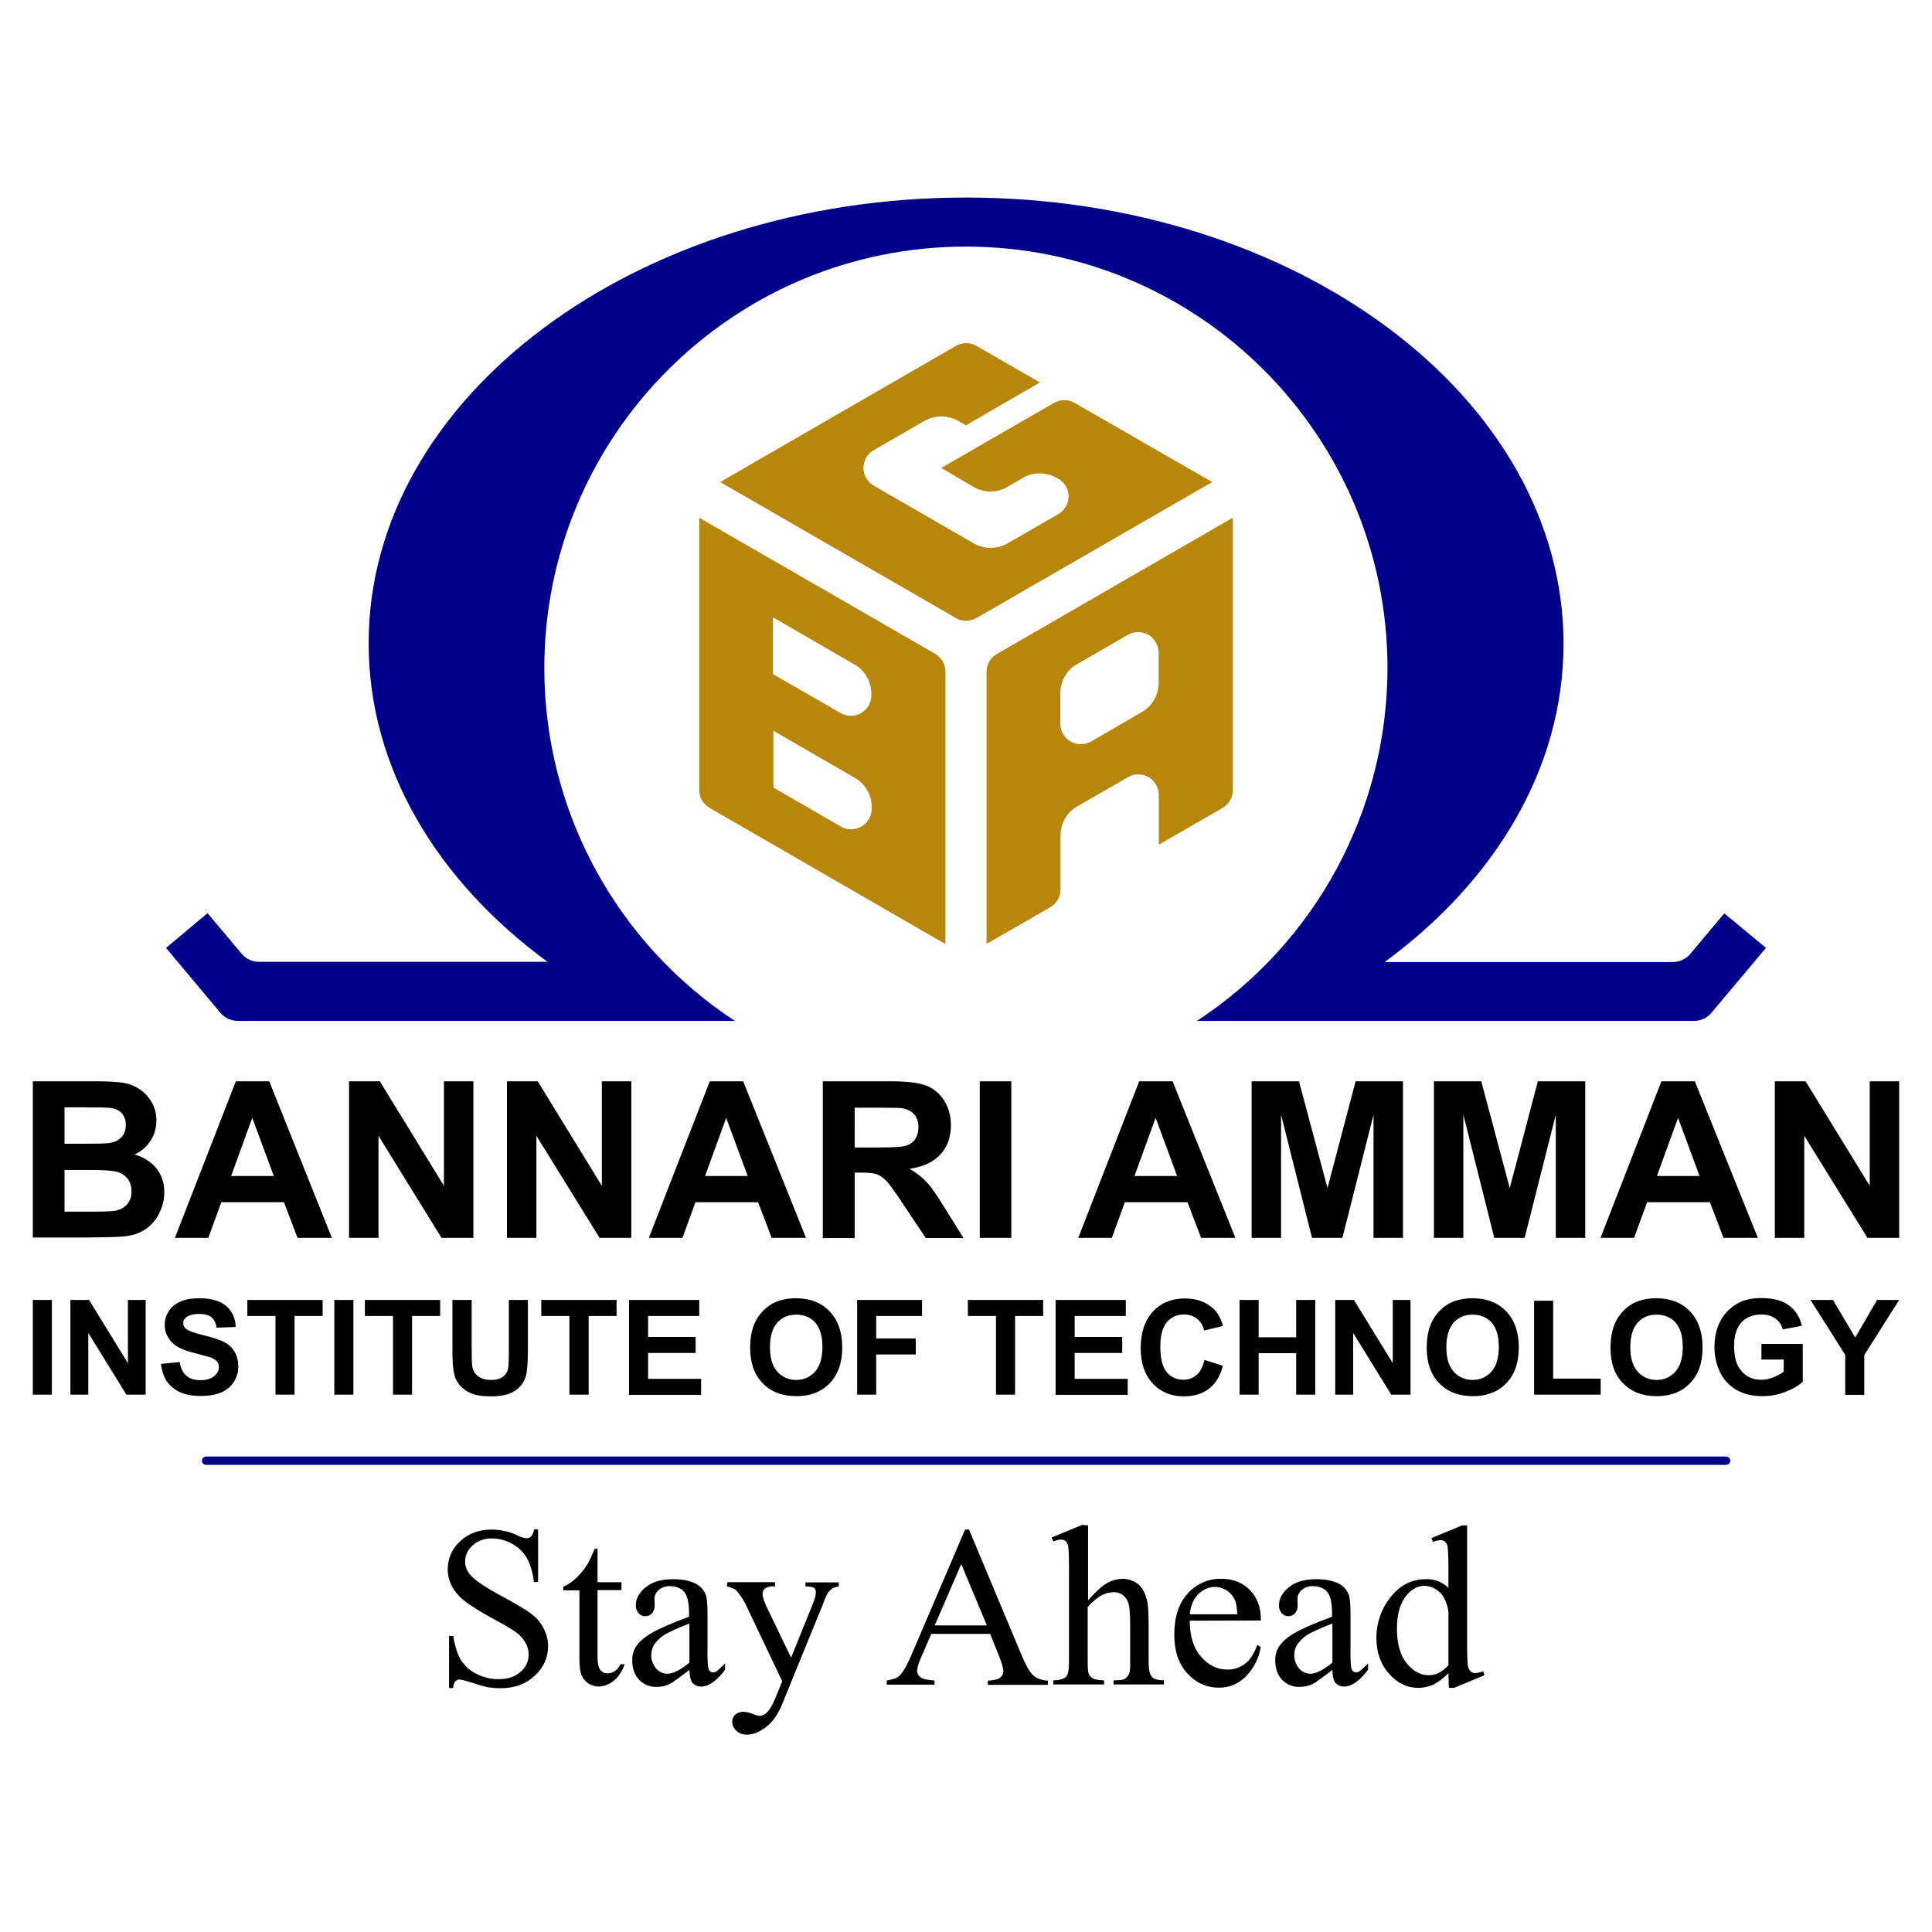 <?xml version="1.0" encoding="utf-8"?>
<!-- Generator: Adobe Illustrator 26.0.1, SVG Export Plug-In . SVG Version: 6.00 Build 0)  -->
<svg version="1.1" id="bit_logo_1_" xmlns="http://www.w3.org/2000/svg" xmlns:xlink="http://www.w3.org/1999/xlink" x="0px"
	 y="0px" viewBox="0 0 1024 1024" style="enable-background:new 0 0 1024 1024;" xml:space="preserve">
<style type="text/css">
	.st0{fill:#00008B;}
	.st1{fill:#B8860B;}
</style>
<g id="bit_logo">
	<g id="icon">
		<g id="omega">
			<path class="st0" d="M936,502.4l-28.9,34.4c-2.3,2.8-5.7,4.3-9.3,4.3H634.4c63-41.3,100.9-111.6,101-186.9
				c0-123.4-100.1-223.5-223.5-223.5S288.5,230.8,288.5,354.2c0,75.3,38,145.6,101,186.9H126.1c-3.6,0-7-1.6-9.3-4.3L88,502.4
				l22-18.4l18.1,21.5c2.3,2.8,5.7,4.3,9.3,4.3h152.8c-58.5-42.9-94.8-102.7-94.8-168.7C195.2,210.6,337,104.7,512,104.7
				s316.7,105.9,316.7,236.5c0,66-36.3,125.8-94.8,168.7h152.7c3.6,0,7-1.6,9.3-4.3l18-21.5L936,502.4z"/>
		</g>
		<g id="bag">
			<path class="st1" d="M642.5,255.5l-125,72.1c-3.4,1.9-7.5,1.9-10.8,0l-125-72.1l125-72.2c3.4-1.9,7.5-1.9,10.8,0l33.7,19.4
				L512,225.4l-4.1-2.3c-5.6-3.2-12.3-3.2-17.9,0l-26.9,15.5c-5.2,3-7,9.6-4,14.8c1,1.6,2.3,3,4,4l53,30.6c5.6,3.2,12.3,3.2,17.9,0
				l26.9-15.5c5.2-3,7-9.6,4-14.8c-1-1.6-2.3-3-4-4l-0.9-0.4c-5.6-3.2-12.3-3.2-17.9,0l-8.2,4.8c-5.6,3.2-12.3,3.2-17.9,0
				l-17.1-10.1l59.8-34.5c3.4-1.9,7.5-1.9,10.8,0L642.5,255.5z"/>
			<path class="st1" d="M370.6,274.4v144.3c0,3.9,2.1,7.5,5.5,9.5l125,72.2V356c0-3.9-2.1-7.5-5.5-9.5L370.6,274.4z M445.7,438.1
				l-35.8-20.7v-30.1l43.2,25c5.6,3.2,8.9,9.1,8.9,15.4v1c0,6-4.9,10.8-10.8,10.8C449.1,439.6,447.3,439.1,445.7,438.1L445.7,438.1z
				 M409.7,357.3v-30.1l43.2,25c5.6,3.2,8.9,9.1,8.9,15.4v1c0,6-4.9,10.8-10.8,10.8c-1.9,0-3.8-0.5-5.5-1.5L409.7,357.3z"/>
			<path class="st1" d="M522.9,356v144.3l33.7-19.4c3.4-1.9,5.5-5.6,5.5-9.5v-28.6c0-6.4,3.4-12.3,8.9-15.4l26.9-15.5
				c5.2-3,11.9-1.2,14.8,4c1,1.6,1.5,3.6,1.5,5.5v26.3l33.7-19.4c3.4-1.9,5.5-5.6,5.5-9.5V274.4l-125,72.2
				C525,348.5,522.9,352,522.9,356z M562,383.5v-16.1c0-6.4,3.4-12.3,8.9-15.4l26.9-15.5c5.2-3,11.9-1.2,14.8,4
				c1,1.6,1.5,3.6,1.5,5.5V362c0,6.4-3.4,12.3-8.9,15.4L578.3,393c-5.2,3-11.9,1.2-14.8-4C562.5,387.4,562,385.5,562,383.5z"/>
		</g>
	</g>
	<g id="text">
		<g id="stay_ahead">
			<path d="M285.2,810.6v27.9h-2.2c-0.7-5.4-2-9.6-3.8-12.8c-1.9-3.2-4.6-5.8-7.9-7.5c-3.2-1.8-6.9-2.8-10.6-2.8
				c-3.7-0.1-7.5,1.2-10.2,3.7c-2.5,2.2-4,5.3-4,8.6c0,2.4,1,4.9,2.5,6.7c2.4,3,8.2,6.9,17.5,11.9c7.5,4.1,12.7,7.1,15.4,9.3
				c2.7,2.1,4.9,4.7,6.3,7.6c1.5,2.9,2.3,6,2.3,9.2c0,6.1-2.3,11.4-7.1,15.8c-4.7,4.4-10.8,6.6-18.2,6.6c-2.2,0-4.4-0.2-6.6-0.5
				c-2.6-0.6-5.1-1.3-7.6-2.2c-3.8-1.2-6.3-1.8-7.3-1.9c-0.9-0.1-1.7,0.3-2.3,0.9c-0.6,0.6-1,1.8-1.3,3.6H238v-27.6h2.2
				c1,5.8,2.4,10.1,4.2,12.9c2,3,4.7,5.6,8,7.1c3.6,1.9,7.6,2.9,11.8,2.9c4.9,0,8.9-1.3,11.7-3.9c2.8-2.3,4.3-5.6,4.3-9.3
				c0-2.1-0.6-4.2-1.6-6c-1.3-2.3-3-4.2-5-5.6c-1.6-1.2-5.7-3.7-12.7-7.5s-11.8-6.9-14.7-9.2c-2.7-2.1-4.9-4.6-6.6-7.6
				c-1.5-2.8-2.3-6-2.3-9.1c0-5.7,2.3-11.1,6.6-14.9c4.4-4.2,10.1-6.2,16.9-6.2c4.7,0.1,9.3,1.1,13.5,3.1c1.5,0.8,3,1.3,4.7,1.5
				c1,0,1.8-0.3,2.5-1c0.7-0.6,1.2-1.8,1.6-3.7h2.2V810.6z"/>
			<path d="M316.7,820.7v17.9h12.7v4.2h-12.7V878c0,3.5,0.5,5.9,1.5,7.1c1,1.2,2.3,1.9,3.9,1.8c1.4,0,2.7-0.4,3.8-1.2
				c1.3-0.9,2.3-2.2,2.9-3.6h2.3c-1.4,3.9-3.4,6.8-5.9,8.8c-2.2,1.8-4.9,2.9-7.8,3c-1.9,0-3.7-0.5-5.3-1.5c-1.7-1-3-2.5-3.8-4.3
				c-0.8-1.9-1.2-4.8-1.2-8.7v-36.5h-8.6v-1.9c2.4-1,4.7-2.6,6.7-4.4c2.3-2.2,4.4-4.7,6.1-7.4c1.5-2.7,2.7-5.4,3.8-8.2L316.7,820.7z
				"/>
			<path d="M365.4,885.1c-5.6,4.3-9.1,6.8-10.5,7.5c-2.2,1-4.4,1.5-6.9,1.5c-3.5,0.1-6.9-1.3-9.3-3.8c-2.4-2.6-3.6-6-3.6-10.2
				c-0.1-2.4,0.5-4.8,1.7-6.9c1.6-2.7,4.4-5.2,8.4-7.6c4-2.3,10.7-5.3,20-8.7v-2.1c0-5.4-0.9-9.1-2.6-11.1s-4.3-3-7.5-3
				c-2.2-0.1-4.3,0.6-5.9,2c-1.4,1.1-2.3,2.9-2.3,4.6l0.1,3.5c0.1,1.6-0.4,3-1.4,4.3c-1,1-2.3,1.6-3.6,1.5c-1.4,0-2.7-0.5-3.6-1.6
				c-1-1.2-1.5-2.7-1.4-4.3c0-3.4,1.7-6.5,5.2-9.4s8.3-4.3,14.7-4.3c4.9,0,8.8,0.8,11.9,2.4c2.3,1.2,4.3,3.3,5.2,5.7
				c0.7,1.7,1,5.2,1,10.4v18.5c-0.1,3.2,0,6.3,0.3,9.5c0.1,0.9,0.4,1.6,1,2.3c0.4,0.3,1,0.6,1.6,0.6c0.6,0,1.1-0.1,1.6-0.4
				c1.7-1.3,3.3-2.8,4.8-4.3v3.3c-4.4,5.9-8.7,8.9-12.7,8.9c-1.7,0.1-3.5-0.7-4.6-2C366,890.6,365.5,888.3,365.4,885.1z
				 M365.4,881.2v-20.7c-3.9,1.5-7.8,3.1-11.5,5c-2.6,1.3-4.9,3.2-6.7,5.5c-1.3,1.8-2,4-2,6.2c-0.1,2.6,0.9,5.1,2.5,7.1
				c1.5,1.7,3.6,2.8,5.9,2.8C356.6,887.2,360.6,885.2,365.4,881.2z"/>
			<path d="M385.5,838.6h25.3v2.2h-1.3c-1.4-0.1-2.9,0.3-4,1.1c-0.9,0.7-1.4,1.7-1.3,2.9c0,1.6,0.7,3.6,1.9,6.4l13.2,27.4l12.1-30
				c0.6-1.6,1-3.1,1-4.8c0-0.5-0.1-1.1-0.4-1.6c-0.3-0.5-0.9-0.9-1.5-1c-1.1-0.3-2.3-0.4-3.6-0.3v-2.2h17.7v2.2
				c-1.2,0.1-2.3,0.4-3.4,1c-1,0.7-1.9,1.6-2.6,2.7c-0.8,1.5-1.5,3-2,4.6l-22.1,54.2c-2.2,5.3-4.9,9.2-8.4,11.9
				c-3.5,2.7-6.8,4.1-10,4.1c-2.1,0.1-4.2-0.6-5.7-2c-1.4-1.1-2.3-2.9-2.3-4.6c-0.1-1.5,0.5-3,1.6-4c1.2-1,2.9-1.6,4.5-1.5
				c1.8,0.1,3.6,0.6,5.3,1.3c1,0.4,1.9,0.7,3,0.9c1.5-0.1,2.9-0.8,3.9-1.8c1.4-1.2,2.8-3.6,4.3-7.1l3.9-9.5l-19.6-41.2
				c-0.9-1.6-1.7-3.1-2.9-4.6c-0.7-1-1.5-2-2.4-2.8c-1.4-0.8-2.9-1.4-4.4-1.6L385.5,838.6z"/>
			<path d="M524.8,866h-31.2l-5.5,12.7c-1.4,3.1-2,5.5-2,7c0,1.3,0.7,2.5,1.7,3.2c1.1,1,3.6,1.6,7.5,1.8v2.2h-25.3v-2.2
				c3.4-0.6,5.6-1.4,6.5-2.3c2-1.9,4.3-5.7,6.7-11.5l28.3-66.2h2.1l28,66.9c2.3,5.4,4.3,8.9,6.2,10.5c1.8,1.6,4.4,2.5,7.6,2.7v2.2
				h-31.8v-2.2c3.2-0.2,5.4-0.7,6.5-1.6c1-0.8,1.7-2,1.7-3.3c0-1.7-0.8-4.5-2.3-8.2L524.8,866z M523.1,861.6L509.5,829l-14.1,32.5
				H523.1z"/>
			<path d="M576.7,808.5v39.7c4.3-4.9,7.8-7.9,10.4-9.3c2.3-1.3,5-2,7.7-2.1c2.9-0.1,5.6,0.9,8,2.5c2.3,1.7,3.9,4.3,4.9,8
				c0.8,2.5,1.1,7.2,1.1,13.9v19.2c0,3.5,0.3,5.8,0.9,7c0.4,1,1.1,1.7,2,2.3c1,0.5,2.7,0.9,5.2,0.9v2.2h-26.7v-2.2h1.2
				c2.5,0,4.3-0.3,5.3-1.1c1-0.9,1.8-2.1,2.1-3.4c0.2-1.8,0.3-3.7,0.2-5.6v-19.3c0-5.9-0.3-9.8-1-11.7c-0.5-1.6-1.6-3.1-3-4.2
				c-1.5-1-3.1-1.5-4.9-1.4c-2.1,0-4.2,0.6-6.1,1.6c-2.1,1-4.6,3.1-7.5,6.2v28.7c0,3.7,0.2,6.1,0.6,6.9c0.5,1,1.3,1.8,2.3,2.3
				c1.1,0.6,3,1,5.8,1v2.2h-26.9v-2.2c2,0.1,3.9-0.3,5.7-1.1c0.9-0.5,1.6-1.3,1.9-2.3c0.4-1.1,0.7-3.4,0.7-6.8v-49.2
				c0-6.2-0.2-10-0.4-11.5c-0.2-1.1-0.6-2.1-1.4-2.9c-0.7-0.5-1.6-0.8-2.4-0.8c-1.4,0.1-2.8,0.4-4.1,1l-0.9-2.1l16.2-6.7
				L576.7,808.5z"/>
			<path d="M630.6,859c0,8.1,1.9,14.4,5.9,19c4,4.6,8.6,6.9,14,6.9c3.3,0.1,6.6-1,9.3-3c2.6-1.9,4.9-5.3,6.6-10.1l1.8,1.2
				c-0.9,5.6-3.4,10.7-7.2,14.8c-3.7,4.3-9.3,6.8-15,6.7c-6.5,0-12.1-2.5-16.7-7.6c-4.7-5.1-6.9-11.9-6.9-20.5
				c0-9.3,2.3-16.6,7.1-21.8c4.5-5.1,11.1-8,18-7.8c6.1,0,11.1,2,15,6c3.9,4,5.9,9.4,5.8,16.1L630.6,859L630.6,859z M630.6,855.6
				h25.2c-0.2-3.5-0.6-5.9-1.2-7.4c-1-2.2-2.4-3.9-4.4-5.2c-1.8-1.2-4-1.9-6.2-1.9c-3.3,0-6.5,1.4-8.8,3.8
				C632.5,847.5,631.1,851.1,630.6,855.6L630.6,855.6z"/>
			<path d="M706.2,885.1c-5.6,4.3-9.1,6.8-10.5,7.5c-2.2,1-4.4,1.5-6.9,1.5c-3.5,0.1-6.9-1.3-9.3-3.8c-2.4-2.6-3.6-6-3.6-10.2
				c-0.1-2.4,0.5-4.8,1.7-6.9c1.6-2.7,4.4-5.2,8.4-7.6c4-2.3,10.7-5.3,20-8.7v-2.1c0-5.4-0.9-9.1-2.6-11.1s-4.3-3-7.5-3
				c-2.2-0.1-4.3,0.6-5.9,2c-1.4,1.1-2.3,2.9-2.3,4.6l0.1,3.5c0.1,1.6-0.4,3-1.4,4.3c-1,1-2.3,1.6-3.6,1.5c-1.4,0-2.6-0.6-3.5-1.6
				c-1-1.2-1.5-2.7-1.4-4.3c0-3.4,1.7-6.5,5.2-9.4c3.5-2.9,8.3-4.3,14.7-4.3c4.9,0,8.8,0.8,11.9,2.4c2.3,1.2,4.2,3.3,5.1,5.7
				c0.7,1.7,1,5.2,1,10.4V874c-0.1,3.2,0,6.3,0.3,9.5c0.1,0.9,0.4,1.6,1,2.3c0.4,0.3,1,0.6,1.6,0.6c0.6,0,1.1-0.2,1.6-0.4
				c1.7-1.3,3.3-2.8,4.8-4.3v3.3c-4.4,5.9-8.7,8.9-12.7,8.9c-1.7,0.1-3.5-0.7-4.6-2C706.8,890.6,706.2,888.3,706.2,885.1z
				 M706.2,881.2v-20.7c-3.9,1.5-7.8,3.1-11.5,5c-2.6,1.3-4.9,3.2-6.7,5.5c-1.3,1.8-2,4-2,6.2c-0.1,2.6,0.9,5.1,2.5,7.1
				c1.5,1.7,3.6,2.8,5.9,2.8C697.4,887.2,701.3,885.2,706.2,881.2z"/>
			<path d="M767.7,886.8c-2.3,2.4-4.9,4.4-7.8,6c-2.5,1.2-5.4,1.8-8.2,1.8c-5.9,0-11.1-2.5-15.5-7.5c-4.4-4.9-6.7-11.4-6.7-19.1
				s2.6-15.3,7.4-21.3c4.9-6.4,11.2-9.7,18.9-9.7c4.4-0.2,8.7,1.5,11.9,4.6v-10.1c0-6.2-0.2-10-0.4-11.5c-0.1-1.1-0.6-2.1-1.4-2.9
				c-0.7-0.5-1.5-0.8-2.3-0.8c-1.4,0.1-2.8,0.4-4.1,1l-0.8-2.1l16.2-6.7h2.7v62.8c0,6.3,0.2,10.2,0.4,11.6c0.2,1.1,0.7,2.2,1.5,3
				c0.6,0.5,1.5,0.9,2.3,0.9c1.5-0.1,3-0.4,4.3-1l0.7,2.1l-16.1,6.7h-2.8L767.7,886.8L767.7,886.8z M767.7,882.6v-28
				c-0.2-2.6-1-5-2.2-7.4c-1-2.1-2.7-3.8-4.7-5c-1.7-1-3.7-1.6-5.7-1.7c-3.5,0-6.6,1.6-9.3,4.7c-3.6,4.1-5.4,10.2-5.4,18
				c0,7.9,1.7,14.1,5.2,18.4c3.5,4.3,7.4,6.3,11.6,6.3C760.9,888,764.4,886.2,767.7,882.6L767.7,882.6z"/>
		</g>
		<path id="line" class="st0" d="M914.8,776.4H109.2c-1.2,0-2.2-1-2.2-2.2c0-1.2,1-2.2,2.2-2.2h805.7c1.2,0,2.2,1,2.2,2.2
			C917,775.5,916,776.4,914.8,776.4z"/>
		<g id="ba">
			<path d="M17.4,573.1h33.2c6.6,0,11.5,0.3,14.7,0.8c3.2,0.5,6.1,1.7,8.7,3.4c2.5,1.7,4.7,4,6.4,6.9c1.7,2.9,2.5,6.1,2.5,9.7
				c0,3.9-1,7.5-3.1,10.7c-2.1,3.2-4.9,5.7-8.5,7.3c5.1,1.5,8.9,4,11.7,7.5c2.7,3.5,4.1,7.7,4.1,12.5c0,3.8-0.9,7.4-2.6,11
				c-1.8,3.6-4.2,6.4-7.2,8.5c-3,2.1-6.8,3.4-11.2,3.9c-2.8,0.3-9.5,0.5-20.2,0.6H17.4V573.1z M34.2,587v19.2h11
				c6.5,0,10.6-0.1,12.2-0.3c2.9-0.3,5.1-1.3,6.8-3c1.6-1.6,2.5-3.8,2.5-6.5c0-2.6-0.7-4.7-2.1-6.3c-1.4-1.6-3.5-2.6-6.3-2.9
				c-1.7-0.2-6.4-0.3-14.3-0.3H34.2z M34.2,620v22.2h15.5c6,0,9.9-0.2,11.5-0.5c2.5-0.5,4.5-1.6,6.1-3.3c1.6-1.8,2.4-4.1,2.4-7
				c0-2.5-0.6-4.6-1.8-6.3c-1.2-1.7-3-3-5.2-3.8c-2.3-0.8-7.2-1.2-14.9-1.2H34.2z"/>
			<path d="M175.9,656.1h-18.2l-7.2-18.9h-33.2l-6.9,18.9H92.7l32.3-83h17.7L175.9,656.1z M145.1,623.3l-11.4-30.8l-11.2,30.8H145.1
				z"/>
			<path d="M185,656.1v-83h16.3l34,55.4v-55.4h15.6v83H234L200.6,602v54.1H185z"/>
			<path d="M268.7,656.1v-83H285l34,55.4v-55.4h15.6v83h-16.8L284.3,602v54.1H268.7z"/>
			<path d="M427.2,656.1h-18.2l-7.2-18.9h-33.2l-6.9,18.9h-17.8l32.3-83h17.7L427.2,656.1z M396.3,623.3l-11.4-30.8l-11.2,30.8
				H396.3z"/>
			<path d="M436.1,656.1v-83h35.3c8.9,0,15.3,0.7,19.3,2.2c4,1.5,7.2,4.1,9.7,8c2.4,3.8,3.6,8.2,3.6,13.1c0,6.2-1.8,11.4-5.5,15.4
				c-3.7,4.1-9.1,6.6-16.4,7.7c3.6,2.1,6.6,4.4,9,7c2.4,2.5,5.5,7,9.5,13.5l10.1,16.2h-20l-12.1-18.1c-4.3-6.5-7.2-10.5-8.8-12.2
				c-1.6-1.7-3.3-2.8-5-3.5c-1.8-0.6-4.6-0.9-8.4-0.9h-3.4v34.7H436.1z M452.9,608.2h12.4c8,0,13.1-0.3,15.1-1
				c2-0.7,3.6-1.8,4.7-3.5c1.1-1.7,1.7-3.7,1.7-6.2c0-2.8-0.7-5-2.2-6.8c-1.5-1.7-3.6-2.8-6.3-3.3c-1.4-0.2-5.4-0.3-12.2-0.3h-13.1
				V608.2z"/>
			<path d="M519.3,656.1v-83H536v83H519.3z"/>
			<path d="M654.8,656.1h-18.2l-7.2-18.9h-33.2l-6.9,18.9h-17.8l32.3-83h17.7L654.8,656.1z M623.9,623.3l-11.4-30.8l-11.2,30.8
				H623.9z"/>
			<path d="M663.4,656.1v-83h25.1l15.1,56.6l14.9-56.6h25.1v83H728v-65.3l-16.5,65.3h-16.1L679,590.8v65.3H663.4z"/>
			<path d="M760,656.1v-83h25.1l15.1,56.6l14.9-56.6h25.1v83h-15.6v-65.3l-16.5,65.3H792l-16.4-65.3v65.3H760z"/>
			<path d="M931.7,656.1h-18.2l-7.2-18.9H873l-6.9,18.9h-17.8l32.3-83h17.7L931.7,656.1z M900.8,623.3l-11.4-30.8l-11.2,30.8H900.8z
				"/>
			<path d="M940.7,656.1v-83H957l34,55.4v-55.4h15.6v83h-16.8L956.3,602v54.1H940.7z"/>
		</g>
		<g id="iot">
			<path d="M17.4,739.2V689h10.1v50.2H17.4z"/>
			<path d="M37.3,739.2V689h9.9l20.6,33.5V689h9.4v50.2H67l-20.2-32.7v32.7H37.3z"/>
			<path d="M85.3,722.9l9.9-1c0.6,3.3,1.8,5.7,3.6,7.3c1.8,1.6,4.3,2.3,7.3,2.3c3.3,0,5.7-0.7,7.4-2.1c1.7-1.4,2.5-3,2.5-4.8
				c0-1.2-0.3-2.2-1-3c-0.7-0.8-1.9-1.6-3.6-2.2c-1.2-0.4-3.9-1.1-8.1-2.2c-5.4-1.3-9.2-3-11.4-5c-3.1-2.8-4.6-6.1-4.6-10.1
				c0-2.6,0.7-5,2.2-7.2c1.4-2.2,3.5-3.9,6.3-5.1c2.7-1.2,6-1.7,9.9-1.7c6.3,0,11,1.4,14.2,4.1c3.2,2.8,4.9,6.5,5,11.1l-10.1,0.4
				c-0.4-2.6-1.4-4.4-2.8-5.6c-1.4-1.1-3.6-1.7-6.4-1.7c-2.9,0-5.3,0.6-6.9,1.8c-1.1,0.8-1.6,1.8-1.6,3.1c0,1.2,0.5,2.2,1.5,3
				c1.3,1.1,4.4,2.2,9.3,3.4c4.9,1.2,8.6,2.4,10.9,3.6c2.4,1.2,4.2,2.9,5.5,5.1c1.3,2.2,2,4.8,2,8c0,2.9-0.8,5.6-2.4,8.1
				c-1.6,2.5-3.9,4.4-6.8,5.6c-2.9,1.2-6.6,1.8-10.9,1.8c-6.3,0-11.2-1.5-14.6-4.4C88,732.8,86,728.5,85.3,722.9z"/>
			<path d="M146,739.2v-41.7h-14.9V689H171v8.5h-14.9v41.7H146z"/>
			<path d="M177.2,739.2V689h10.1v50.2H177.2z"/>
			<path d="M208.3,739.2v-41.7h-14.9V689h39.9v8.5h-14.9v41.7H208.3z"/>
			<path d="M239.8,689H250v27.2c0,4.3,0.1,7.1,0.4,8.4c0.4,2.1,1.5,3.7,3.1,4.9c1.6,1.2,3.9,1.9,6.7,1.9c2.9,0,5-0.6,6.5-1.8
				c1.5-1.2,2.3-2.6,2.6-4.3c0.3-1.7,0.4-4.6,0.4-8.5V689h10.1v26.4c0,6-0.3,10.3-0.8,12.8c-0.5,2.5-1.6,4.6-3,6.3
				c-1.5,1.7-3.4,3.1-5.9,4.1c-2.5,1-5.7,1.5-9.7,1.5c-4.8,0-8.4-0.6-10.9-1.7c-2.5-1.1-4.4-2.5-5.9-4.3c-1.4-1.8-2.4-3.6-2.8-5.6
				c-0.7-2.9-1-7.1-1-12.7V689z"/>
			<path d="M301.8,739.2v-41.7h-14.9V689h39.9v8.5H312v41.7H301.8z"/>
			<path d="M333.4,739.2V689h37.2v8.5h-27.1v11.1h25.2v8.5h-25.2v13.7h28.1v8.5H333.4z"/>
			<path d="M397.6,714.4c0-5.1,0.8-9.4,2.3-12.9c1.1-2.6,2.7-4.9,4.7-6.9c2-2,4.1-3.5,6.5-4.5c3.1-1.3,6.7-2,10.8-2
				c7.4,0,13.3,2.3,17.8,6.9c4.4,4.6,6.7,11,6.7,19.1c0,8.1-2.2,14.5-6.6,19c-4.4,4.6-10.3,6.9-17.7,6.9c-7.5,0-13.4-2.3-17.8-6.8
				C399.8,728.7,397.6,722.4,397.6,714.4z M408.1,714.1c0,5.7,1.3,10,3.9,12.9c2.6,2.9,6,4.4,10,4.4s7.4-1.5,10-4.4
				c2.6-2.9,3.9-7.3,3.9-13.1c0-5.8-1.3-10-3.8-12.9c-2.5-2.8-5.9-4.2-10.1-4.2s-7.5,1.4-10.1,4.3
				C409.4,704,408.1,708.3,408.1,714.1z"/>
			<path d="M454.3,739.2V689h34.4v8.5h-24.3v11.9h21v8.5h-21v21.3H454.3z"/>
			<path d="M527.9,739.2v-41.7H513V689h39.9v8.5h-14.9v41.7H527.9z"/>
			<path d="M559.5,739.2V689h37.2v8.5h-27.1v11.1h25.2v8.5h-25.2v13.7h28.1v8.5H559.5z"/>
			<path d="M638.4,720.8l9.8,3.1c-1.5,5.5-4,9.6-7.5,12.2c-3.5,2.7-8,4-13.3,4c-6.7,0-12.2-2.3-16.4-6.8c-4.3-4.6-6.4-10.8-6.4-18.7
				c0-8.4,2.2-14.8,6.5-19.5c4.3-4.6,10-6.9,17-6.9c6.1,0,11.1,1.8,15,5.4c2.3,2.1,4,5.2,5.1,9.2l-10,2.4c-0.6-2.6-1.8-4.7-3.7-6.2
				c-1.9-1.5-4.2-2.3-6.9-2.3c-3.7,0-6.7,1.3-9.1,4c-2.3,2.7-3.5,7-3.5,13c0,6.3,1.1,10.9,3.4,13.6c2.3,2.7,5.3,4,8.9,4
				c2.7,0,5-0.9,7-2.6S637.5,724.4,638.4,720.8z"/>
			<path d="M657,739.2V689h10.1v19.8H687V689h10.1v50.2H687v-22h-19.9v22H657z"/>
			<path d="M707.7,739.2V689h9.9l20.6,33.5V689h9.4v50.2h-10.2l-20.2-32.7v32.7H707.7z"/>
			<path d="M756.2,714.4c0-5.1,0.8-9.4,2.3-12.9c1.1-2.6,2.7-4.9,4.7-6.9c2-2,4.1-3.5,6.5-4.5c3.1-1.3,6.7-2,10.8-2
				c7.4,0,13.3,2.3,17.8,6.9c4.4,4.6,6.7,11,6.7,19.1c0,8.1-2.2,14.5-6.6,19c-4.4,4.6-10.3,6.9-17.7,6.9c-7.5,0-13.4-2.3-17.8-6.8
				C758.4,728.7,756.2,722.4,756.2,714.4z M766.6,714.1c0,5.7,1.3,10,3.9,12.9c2.6,2.9,6,4.4,10,4.4c4,0,7.4-1.5,10-4.4
				c2.6-2.9,3.9-7.3,3.9-13.1c0-5.8-1.3-10-3.8-12.9c-2.5-2.8-5.9-4.2-10.1-4.2s-7.5,1.4-10.1,4.3
				C767.9,704,766.6,708.3,766.6,714.1z"/>
			<path d="M813.1,739.2v-49.8h10.1v41.3h25.2v8.5H813.1z"/>
			<path d="M853.6,714.4c0-5.1,0.8-9.4,2.3-12.9c1.1-2.6,2.7-4.9,4.7-6.9c2-2,4.1-3.5,6.5-4.5c3.1-1.3,6.7-2,10.8-2
				c7.4,0,13.3,2.3,17.8,6.9c4.4,4.6,6.7,11,6.7,19.1c0,8.1-2.2,14.5-6.6,19c-4.4,4.6-10.3,6.9-17.7,6.9c-7.5,0-13.4-2.3-17.8-6.8
				C855.8,728.7,853.6,722.4,853.6,714.4z M864.1,714.1c0,5.7,1.3,10,3.9,12.9c2.6,2.9,6,4.4,10,4.4c4,0,7.4-1.5,10-4.4
				c2.6-2.9,3.9-7.3,3.9-13.1c0-5.8-1.3-10-3.8-12.9c-2.5-2.8-5.9-4.2-10.1-4.2c-4.2,0-7.5,1.4-10.1,4.3
				C865.4,704,864.1,708.3,864.1,714.1z"/>
			<path d="M933.6,720.8v-8.5h21.9v20c-2.1,2.1-5.2,3.9-9.2,5.4c-4,1.6-8.1,2.3-12.2,2.3c-5.3,0-9.8-1.1-13.7-3.3
				c-3.9-2.2-6.8-5.4-8.8-9.5c-2-4.1-2.9-8.6-2.9-13.4c0-5.2,1.1-9.9,3.3-13.9c2.2-4.1,5.4-7.2,9.6-9.4c3.2-1.7,7.2-2.5,12-2.5
				c6.2,0,11.1,1.3,14.6,3.9c3.5,2.6,5.8,6.2,6.8,10.8l-10.1,1.9c-0.7-2.5-2-4.4-4-5.8c-2-1.4-4.4-2.1-7.3-2.1
				c-4.4,0-8,1.4-10.6,4.2c-2.6,2.8-3.9,7-3.9,12.5c0,6,1.3,10.4,4,13.4c2.6,3,6.1,4.5,10.4,4.5c2.1,0,4.3-0.4,6.4-1.3
				c2.1-0.8,4-1.8,5.5-3v-6.4H933.6z"/>
			<path d="M978,739.2v-21.1L959.6,689h11.9l11.8,19.9l11.6-19.9h11.7l-18.5,29.2v21.1H978z"/>
		</g>
	</g>
</g>
</svg>
